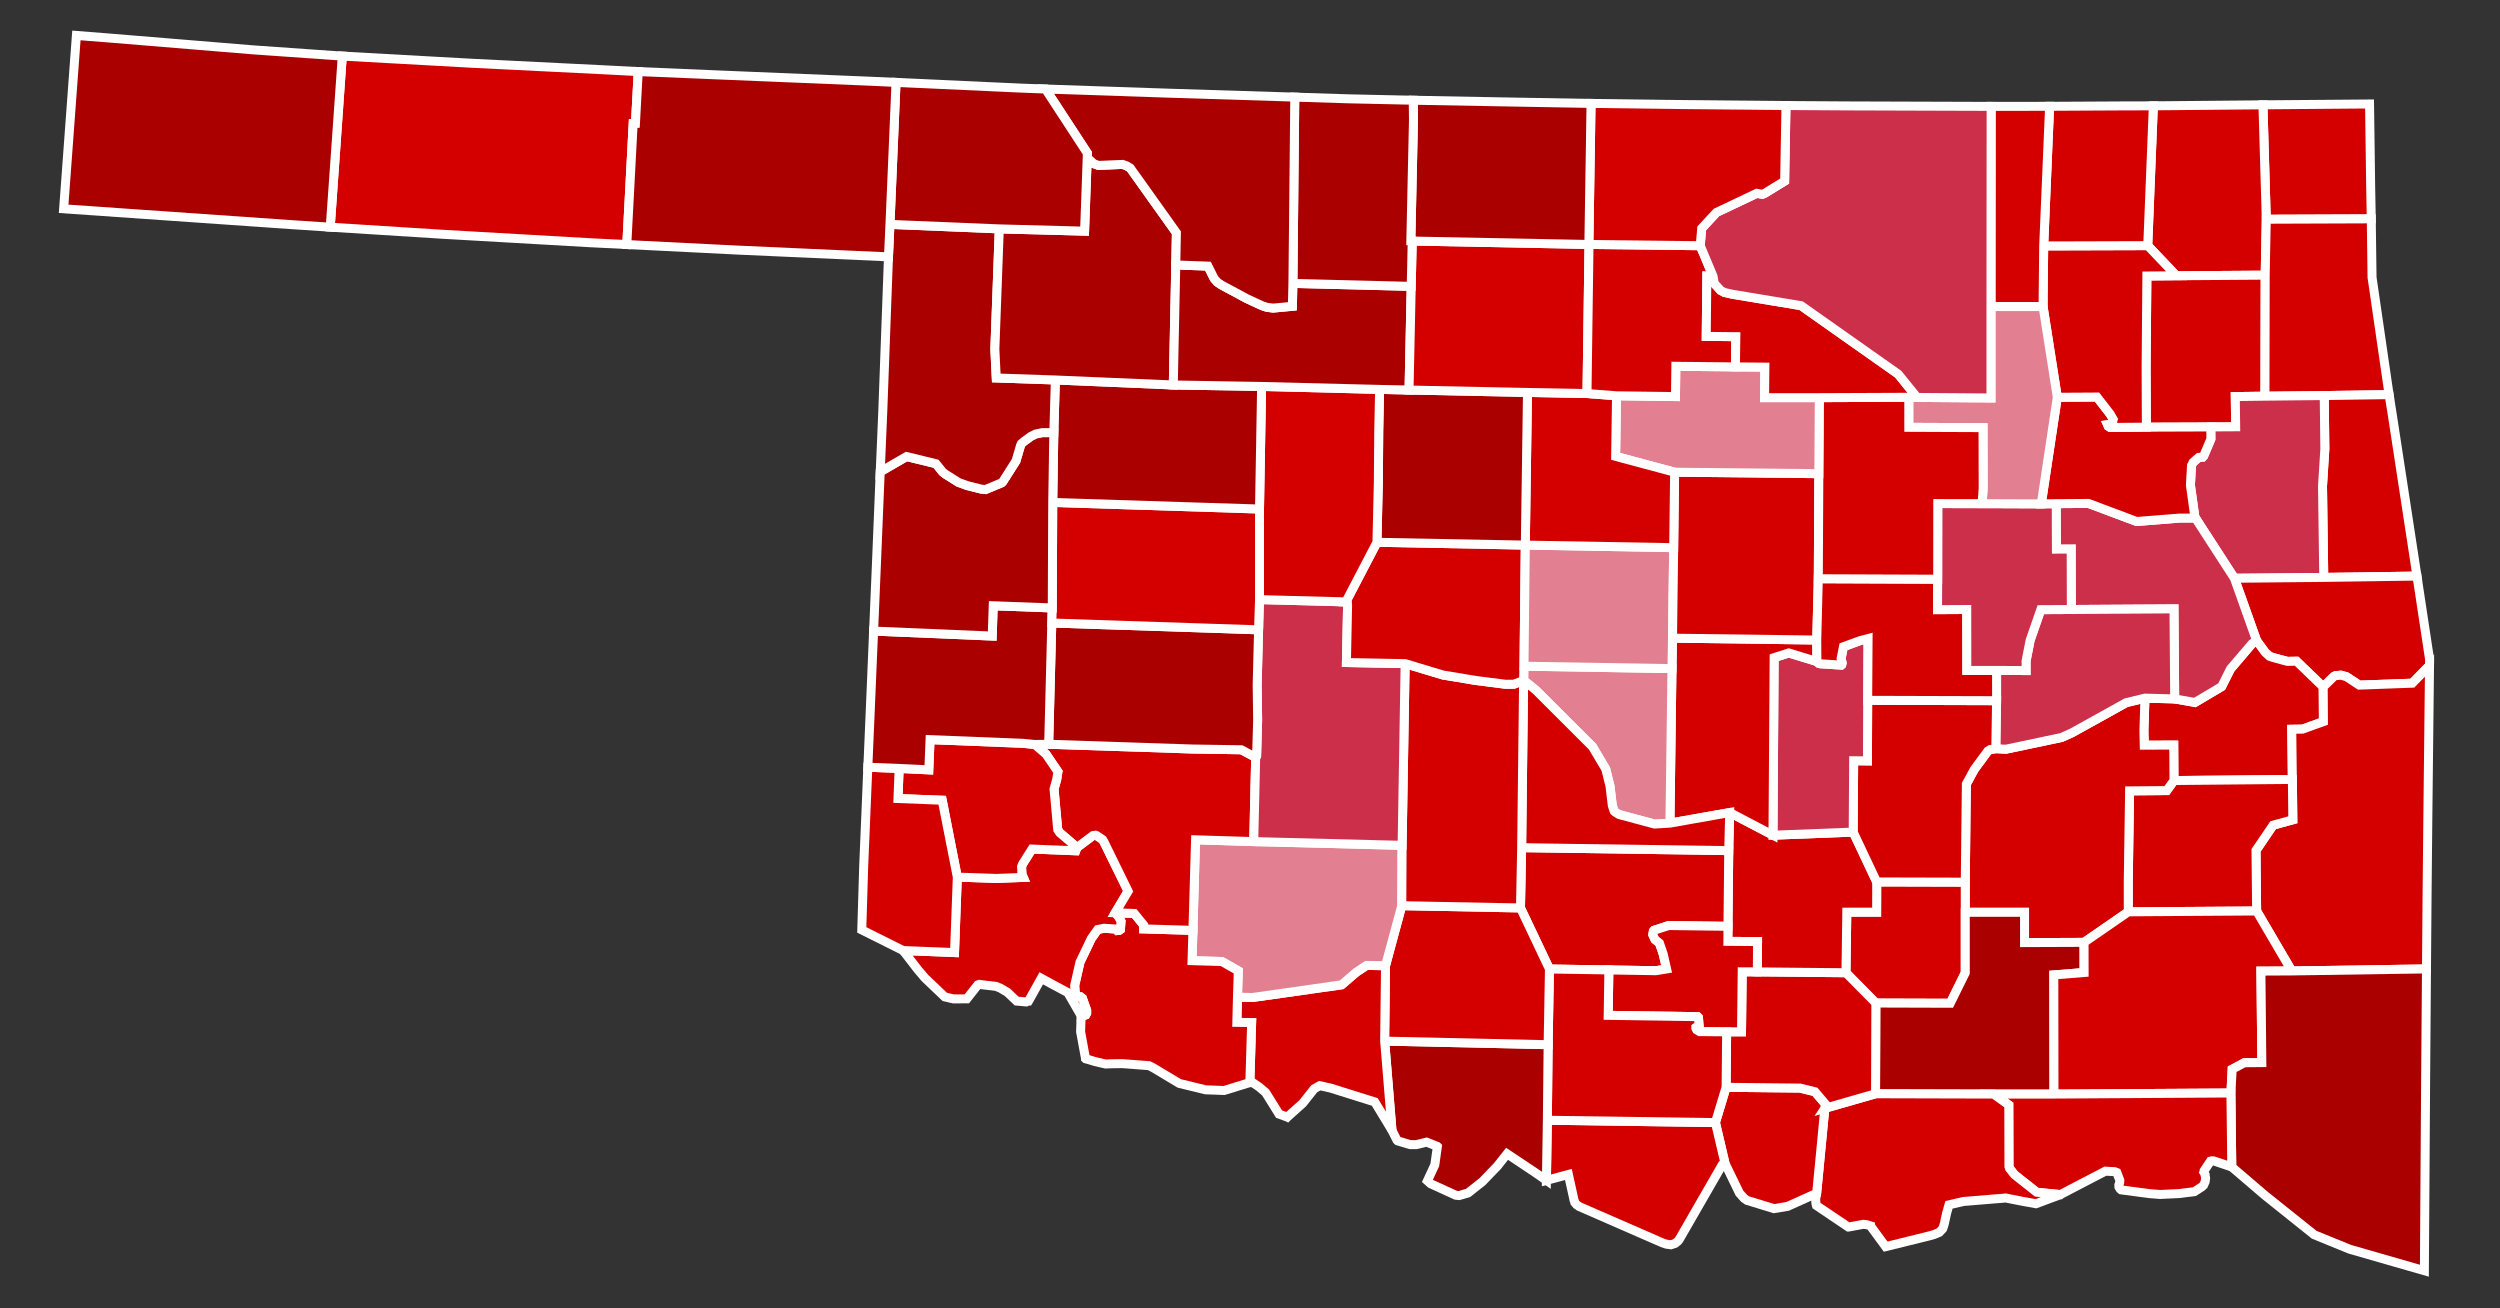<svg version="1.2" baseProfile="tiny-ps" xmlns="http://www.w3.org/2000/svg" viewBox="0 0 321 168" width="321" height="168">
	<rect x="0" y="0" width="321" height="168" fill="#333333" stroke="none"/>
	<title>Oklahoma_Presidential_Election_Results_2016-svg</title>
	<style>
		tspan { white-space:pre }
		.shp0 { fill: #d40000;stroke: #ffffff;stroke-width: 1.154 } 
		.shp1 { fill: #aa0000;stroke: #ffffff;stroke-width: 1.154 } 
		.shp2 { fill: #cc2f4a;stroke: #ffffff;stroke-width: 1.154 } 
		.shp3 { fill: #e27f90;stroke: #ffffff;stroke-width: 1.154 } 
	</style>
	<g id="layer1">
		<path id="OK_Texas" class="shp0" d="M60.54 8.12L77.69 8.97L81.95 9.19L81.59 15.85L81.3 15.86L80.48 31.4L75.84 31.17L56.82 30.08L42.4 29.17L43.95 7.2L60.54 8.12Z" />
		<path id="OK_Cimarron" class="shp1" d="M9.81 4.55L14.25 4.9L32.47 6.4L43.45 7.17L43.95 7.2L42.4 29.17L37.8 28.87L8.17 26.81L9.81 4.55Z" />
		<path id="OK_Ottawa" class="shp0" d="M304.25 13.35L304.39 23.68L304.47 28.1L290.99 28.15L290.56 13.46L304.25 13.35Z" />
		<path id="OK_Craig" class="shp0" d="M288.25 13.48L290.56 13.46L290.99 28.15L290.85 35.33L279.45 35.41L275.77 31.54L276.49 13.59L288.25 13.48Z" />
		<path id="OK_Mayes" class="shp0" d="M290.85 35.33L290.82 50.87L287.01 50.92L287.06 54.8L283.87 54.82L275.59 54.85L275.56 47.09L275.66 35.44L279.45 35.41L290.85 35.33Z" />
		<path id="OK_Delaware" class="shp0" d="M304.47 28.1L304.57 35.62L306.76 50.67L298.43 50.79L290.82 50.87L290.85 35.33L290.99 28.15L304.47 28.1Z" />
		<path id="OK_Adair" class="shp0" d="M298.43 50.79L306.76 50.67L307.18 53.32L310.34 73.97L298.37 74.14L298.21 62.42L298.51 57.64L298.43 50.79Z" />
		<path id="OK_Cherokee" class="shp2" d="M290.82 50.87L298.43 50.79L298.51 57.64L298.21 62.42L298.37 74.14L286.9 74.25L281.9 66.52L281.82 66.39L281.25 62.3L281.39 59.78L281.6 59.36L282.32 58.73L282.81 58.7L282.95 58.55L283.88 56.37L283.87 54.82L287.06 54.8L287.01 50.92L290.82 50.87Z" />
		<path id="OK_Sequoyah" class="shp0" d="M310.34 73.97L311.96 84.67L311.95 85.45L309.74 87.72L302.93 87.97L301.29 86.89L300.56 86.69L299.87 86.76L299.67 86.86L298.3 88.2L294.88 84.9L293.7 84.92L291.94 84.45L291.41 84.27L290.85 83.76L289.75 82.26L286.9 74.25L298.37 74.14L310.34 73.97Z" />
		<path id="OK_Haskell" class="shp0" d="M289.75 82.26L290.85 83.76L291.41 84.27L291.94 84.45L293.7 84.92L294.88 84.9L298.3 88.2L298.33 92.65L295.64 93.62L294.26 93.64L294.34 100.08L279.14 100.22L279.11 95.67L275.32 95.68L275.28 93.79L275.41 89.64L279.23 89.74L281.82 90.2L285.26 88.16L286.4 85.89L289.17 82.64L289.75 82.26Z" />
		<path id="OK_Le_Flore" class="shp0" d="M311.95 85.45L311.73 105.38L311.64 114.53L311.56 124.41L294.26 124.67L289.75 116.97L289.67 109.19L291.87 105.95L294.4 105.26L294.26 93.64L295.64 93.62L298.33 92.65L298.3 88.2L299.67 86.86L299.87 86.76L300.56 86.69L301.29 86.89L302.93 87.97L309.74 87.72L311.95 85.45Z" />
		<path id="OK_Latimer" class="shp0" d="M294.34 100.08L294.4 105.26L291.87 105.95L289.67 109.19L289.75 116.97L273.27 117.08L273.27 113.06L273.44 101.55L278.21 101.51L279.14 100.22L294.34 100.08Z" />
		<path id="OK_Pittsburg" class="shp0" d="M275.41 89.64L275.28 93.79L275.32 95.68L279.11 95.67L279.14 100.22L278.21 101.51L273.44 101.55L273.27 113.06L273.27 117.08L267.59 121L259.95 121.03L259.95 117.14L252.34 117.14L252.34 113.27L252.48 100.67L253.49 98.81L255.24 96.43L255.55 96.24L256.26 96.13L257.56 96.2L264.71 94.69L266.04 94.09L273.01 90.22L275.41 89.64Z" />
		<path id="OK_Coal" class="shp0" d="M252.34 113.27L252.34 124.91L250.41 128.82L240.86 128.79L237.02 124.9L237.13 117.12L240.96 117.12L240.97 113.24L252.34 113.27Z" />
		<path id="OK_Atoka" class="shp1" d="M252.34 117.14L259.95 117.14L259.95 121.03L267.59 121L267.6 124.87L263.71 125.18L263.73 140.48L255.98 140.48L240.82 140.44L240.86 128.79L250.41 128.82L252.34 124.91L252.34 117.14Z" />
		<path id="OK_Pushmataha" class="shp0" d="M273.27 117.08L289.75 116.97L294.26 124.67L290.3 124.69L290.42 136.44L288.16 136.46L286.61 137.29L286.45 140.34L263.73 140.48L263.71 125.18L267.6 124.87L267.59 121L273.27 117.08Z" />
		<path id="OK_McCurtain" class="shp1" d="M294.26 124.67L311.56 124.41L311.45 138.56L311.29 163.16L301.7 160.4L297.14 158.54L290.85 153.51L286.56 149.84L286.45 140.34L286.61 137.29L288.16 136.46L290.42 136.44L290.3 124.69L294.26 124.67Z" />
		<path id="OK_Choctaw" class="shp0" d="M286.45 140.34L286.56 149.84L284.24 149.06L283.98 149.05L283.85 149.11L283.82 149.13L283.8 149.13L283.01 150.32L283 150.38L283 150.46L282.98 150.51L283 150.54L283.14 150.83L283.14 150.9L283.2 151.28L283.14 151.73L282.94 152.18L282.73 152.38L281.76 153.01L281.47 153.05L280.92 153.11L279.86 153.25L279.84 153.25L277.36 153.37L275.98 153.26L272.36 152.78L272.22 152.66L272.07 152.41L272.07 152.38L272.06 152.15L272.17 151.84L272.18 151.54L271.8 150.55L271.52 150.44L270.33 150.38L267.65 151.77L264.58 153.37L264.56 153.39L261.51 153.08L258.66 150.83L258.03 150.03L257.95 149.78L257.93 141.88L255.98 140.48L263.73 140.48L286.45 140.34Z" />
		<path id="OK_Bryan" class="shp0" d="M255.98 140.48L257.93 141.88L257.95 149.78L258.03 150.03L258.66 150.83L261.51 153.08L264.56 153.39L261.42 154.56L259.64 154.24L257.52 153.82L257.02 153.87L256.23 153.93L252.11 154.27L250.25 154.7L249.94 155.79L249.71 156.86L249.69 156.97L249.66 157.09L249.56 157.43L249.46 157.73L249.45 157.76L249.4 157.82L249.06 158.17L249.01 158.23L248.35 158.51L247.59 158.72L242.12 160.07L241.76 159.58L240.17 157.41L240.17 157.4L239.69 157.25L239.25 157.2L237.38 157.55L237.33 157.55L236.99 157.32L233.23 154.79L233.2 154.69L233.16 154.48L233.13 153.93L233.26 153.22L234.31 142.31L240.82 140.44L255.98 140.48Z" />
		<path id="OK_Marshall" class="shp0" d="M221.63 139.61L231.12 139.71L233.04 140.18L234.44 141.83L234.44 142.11L234.31 142.31L233.26 153.22L229.59 154.87L229.56 154.89L227.78 155.19L224.32 154.13L223.95 153.87L223.35 153.2L221.49 149.37L220.26 144.14L221.63 139.61Z" />
		<path id="OK_Johnston" class="shp0" d="M225.64 124.79L237.02 124.9L240.86 128.79L240.82 140.44L234.31 142.31L234.44 142.11L234.44 141.83L233.04 140.18L231.12 139.71L221.63 139.61L221.7 132.49L223.61 132.49L223.7 124.78L225.64 124.79Z" />
		<path id="OK_Pontotoc" class="shp0" d="M237.95 106.84L240.97 113.24L240.96 117.12L237.13 117.12L237.02 124.9L225.64 124.79L225.67 120.9L221.86 120.87L221.87 118.94L221.97 109.22L222.09 104.33L227.65 107.24L237.95 106.84Z" />
		<path id="OK_Garvin" class="shp0" d="M221.97 109.22L221.87 118.94L214.25 118.84L212.38 119.45L212.29 119.56L212.22 120.01L212.5 120.63L213.07 121.09L213.55 122.48L213.99 124.41L212.62 124.64L206.58 124.54L198.95 124.42L195.23 116.58L195.38 108.84L221.97 109.22Z" />
		<path id="OK_Murray" class="shp0" d="M206.58 124.54L212.62 124.64L213.99 124.41L213.55 122.48L213.07 121.09L212.5 120.63L212.22 120.01L212.29 119.56L212.38 119.45L214.25 118.84L221.87 118.94L221.86 120.87L225.67 120.9L225.64 124.79L223.7 124.78L223.61 132.49L221.7 132.49L218.23 132.46L217.85 132.23L217.74 132.01L217.74 131.92L218.16 131.62L218.08 130.65L217.97 130.54L206.49 130.37L206.58 124.54Z" />
		<path id="OK_Love" class="shp0" d="M198.68 143.84L220.26 144.14L221.49 149.37L221.13 149.57L215.62 159.14L215.44 159.37L215.07 159.66L214.55 159.83L213.96 159.75L213.45 159.58L202.77 154.92L202.45 154.7L202.23 154.44L202.23 154.42L202.2 154.34L202.11 154.11L201.38 150.8L198.56 151.56L198.68 143.84Z" />
		<path id="OK_Carter" class="shp0" d="M198.95 124.42L206.58 124.54L206.49 130.37L217.97 130.54L218.08 130.65L218.16 131.62L217.74 131.92L217.74 132.01L217.85 132.23L218.23 132.46L221.7 132.49L221.63 139.61L220.26 144.14L198.68 143.84L198.78 134.14L198.95 124.42Z" />
		<path id="OK_Jefferson" class="shp1" d="M177.79 133.68L198.78 134.14L198.68 143.84L198.56 151.56L197.24 150.64L193.51 148.15L192.26 149.73L190.33 151.73L188.51 153.17L187.36 153.51L186.92 153.47L183.69 151.99L183.28 151.62L184.23 149.57L184.56 147.21L184.54 147.19L183.18 146.65L181.91 146.96L181.86 146.97L181.07 146.97L179.52 146.51L179.46 146.49L179.37 146.4L178.73 145.13L177.79 133.68Z" />
		<path id="OK_Stephens" class="shp0" d="M195.23 116.58L198.95 124.42L198.78 134.14L177.79 133.68L177.9 124L179.99 116.29L195.23 116.58Z" />
		<path id="OK_Cotton" class="shp0" d="M158.89 128.03L160.81 128.08L164.62 127.54L172.26 126.45L174.18 124.81L175.46 123.96L177.9 124L177.79 133.68L178.73 145.13L176.52 141.49L170.85 139.71L169.45 139.4L168.74 139.8L167.27 141.66L165.32 143.41L165.29 143.44L165.27 143.43L164.23 143.05L162.5 140.27L161.66 139.56L160.86 139.02L160.48 139L160.71 131.3L158.81 131.27L158.89 128.03Z" />
		<path id="OK_Comanche" class="shp3" d="M160.98 108.06L180.03 108.54L179.99 116.29L177.9 124L175.46 123.96L174.18 124.81L172.26 126.45L164.62 127.54L160.81 128.08L158.89 128.03L159 124.66L156.89 123.46L153.06 123.35L153.17 119.46L153.51 107.83L160.98 108.06Z" />
		<path id="OK_Tillman" class="shp0" d="M153.17 119.46L153.06 123.35L156.89 123.46L159 124.66L158.89 128.03L158.81 131.27L160.71 131.3L160.48 139L157.17 140.02L154.78 139.93L151.42 139.11L148.05 137.09L147.53 136.83L147.49 136.83L144.12 136.57L142.65 136.59L141.97 136.62L140.61 136.31L139.87 136.08L139.4 135.95L139.38 135.93L139.38 135.91L138.75 132.48L138.78 131.51L138.83 130.49L139.4 130.32L139.53 130.08L139.53 129.72L138.98 128.18L138.75 128L138.25 128.06L138.05 127.39L137.99 126.53L138.67 123.54L140.13 120.5L140.95 119.35L141.76 119.19L143.29 119.29L143.46 119.48L143.72 119.45L143.86 119.35L143.94 118.3L143.66 117.78L143.2 117.2L145.64 117.29L146.85 118.78L146.84 119.27L153.17 119.46Z" />
		<path id="OK_Jackson" class="shp0" d="M138.29 108.82L140.33 107.29L140.67 107.24L140.81 107.29L141.57 107.8L141.74 108.08L144.85 114.43L143.2 117.2L143.66 117.78L143.94 118.3L143.86 119.35L143.72 119.45L143.46 119.48L143.29 119.29L141.76 119.19L140.95 119.35L140.13 120.5L138.67 123.54L137.99 126.53L138.05 127.39L138.25 128.06L138.75 128L138.98 128.18L139.53 129.72L139.53 130.08L139.4 130.32L138.83 130.49L138.83 130.44L137.11 127.45L135.29 126.48L133.7 125.61L132.14 128.41L132.12 128.45L132.07 128.53L132.04 128.53L131.77 128.65L130.54 128.54L129.35 127.41L128.45 126.88L127.89 126.65L126.16 126.45L125.75 126.39L125.55 126.46L124.14 128.25L122.73 128.26L122.42 128.26L121.31 128L118.77 125.58L117.85 124.5L115.96 122.05L122.56 122.31L122.92 112.62L127.95 112.79L131.39 112.66L131.22 112.26L131.17 111.28L131.3 110.94L132.51 109.02L138.13 109.24L138.29 108.82Z" />
		<path id="OK_Kiowa" class="shp0" d="M132.86 95.59L134.65 95.56L153.03 96.17L159.38 96.27L161.23 97.25L160.98 108.06L153.51 107.83L153.17 119.46L146.84 119.27L146.85 118.78L145.64 117.29L143.2 117.2L144.85 114.43L141.74 108.08L141.57 107.8L140.81 107.29L140.67 107.24L140.33 107.29L138.29 108.82L136.07 106.92L135.81 106.54L135.34 101.31L135.68 100.1L135.84 99.09L134.31 96.83L132.86 95.59Z" />
		<path id="OK_Greer" class="shp0" d="M115.45 98.67L119.26 98.85L119.42 94.97L131.33 95.44L132.86 95.59L134.31 96.83L135.84 99.09L135.68 100.1L135.34 101.31L135.81 106.54L136.07 106.92L138.29 108.82L138.13 109.24L132.51 109.02L131.3 110.94L131.17 111.28L131.22 112.26L131.39 112.66L127.95 112.79L122.92 112.62L120.98 102.75L115.3 102.53L115.45 98.67Z" />
		<path id="OK_Harmon" class="shp0" d="M111.43 98.51L115.45 98.67L115.3 102.53L120.98 102.75L122.92 112.62L122.56 122.31L115.96 122.05L110.65 119.4L110.9 111.16L111.43 98.51Z" />
		<path id="OK_Muskogee" class="shp2" d="M264.02 64.67L268.16 64.64L274.34 66.96L279.86 66.52L281.9 66.52L286.9 74.25L289.75 82.26L289.17 82.64L286.4 85.89L285.26 88.16L281.82 90.2L279.23 89.74L279.14 78.18L265.96 78.26L265.94 70.5L264.04 70.51L264.02 64.67Z" />
		<path id="OK_McIntosh" class="shp2" d="M265.96 78.26L279.14 78.18L279.23 89.74L275.41 89.64L273.01 90.22L266.04 94.09L264.71 94.69L257.56 96.2L256.26 96.13L256.36 89.97L256.36 86.08L260.15 86.1L260.15 84.86L260.67 82.21L262.04 78.28L265.96 78.26Z" />
		<path id="OK_Hughes" class="shp0" d="M239.81 89.92L256.36 89.97L256.26 96.13L255.55 96.24L255.24 96.43L253.49 98.81L252.48 100.67L252.34 113.27L240.97 113.24L237.95 106.84L238.01 97.68L239.78 97.7L239.81 89.92Z" />
		<path id="OK_Seminole" class="shp2" d="M233.29 84.94L233.52 85.17L233.74 85.23L236.42 85.4L236.48 85.35L236.53 85.12L236.4 84.56L236.7 83.04L238.8 82.27L239.86 81.99L239.81 89.92L239.78 97.7L238.01 97.68L237.95 106.84L227.65 107.24L227.8 84.44L229.68 83.84L233.29 84.94Z" />
		<path id="OK_Pottawatomie" class="shp0" d="M214.75 81.94L233.27 82.18L233.29 84.94L229.68 83.84L227.8 84.44L227.65 107.24L222.09 104.33L214.42 105.69L214.68 85.85L214.75 81.94Z" />
		<path id="OK_Cleveland" class="shp3" d="M195.68 85.54L214.68 85.85L214.42 105.69L212.45 105.81L207.9 104.59L207.44 104.31L207.25 104.14L207.02 103.43L206.72 100.92L206.18 98.75L204.48 95.88L197.21 88.62L195.63 87.34L195.68 85.54Z" />
		<path id="OK_McClain" class="shp0" d="M195.63 87.34L197.21 88.62L204.48 95.88L206.18 98.75L206.72 100.92L207.02 103.43L207.25 104.14L207.44 104.31L207.9 104.59L212.45 105.81L214.42 105.69L222.09 104.33L221.97 109.22L195.38 108.84L195.63 87.38L195.63 87.34Z" />
		<path id="OK_Grady" class="shp0" d="M180.42 85.21L185.27 86.67L189.48 87.37L193.32 87.86L194.38 87.85L195.63 87.38L195.38 108.84L195.23 116.58L179.99 116.29L180.03 108.54L180.42 85.21Z" />
		<path id="OK_Caddo" class="shp2" d="M172.81 77.28L173 77.28L173.03 77.76L172.88 85.07L180.42 85.21L180.03 108.54L160.98 108.06L161.23 97.25L161.35 97.06L161.48 92.49L161.42 87.91L161.6 80.87L161.72 76.99L172.81 77.28Z" />
		<path id="OK_Canadian" class="shp0" d="M176.8 69.63L195.85 69.99L195.68 85.54L195.63 87.34L195.63 87.38L194.38 87.85L193.32 87.86L189.48 87.37L185.27 86.67L180.42 85.21L172.88 85.07L173.03 77.76L173 77.28L172.81 77.28L176.8 69.63Z" />
		<path id="OK_Oklahoma" class="shp3" d="M195.85 69.99L214.9 70.32L214.75 81.94L214.68 85.85L195.68 85.54L195.85 69.99Z" />
		<path id="OK_Lincoln" class="shp0" d="M233.54 60.82L233.47 74.31L233.27 82.18L214.75 81.94L214.9 70.32L215.02 60.63L233.54 60.82Z" />
		<path id="OK_Okfuskee" class="shp0" d="M248.8 74.37L248.78 78.28L252.53 78.26L252.54 86.08L256.36 86.08L256.36 89.97L239.81 89.92L239.86 81.99L238.8 82.27L236.7 83.04L236.4 84.56L236.53 85.12L236.48 85.35L236.42 85.4L233.74 85.23L233.52 85.17L233.29 84.94L233.27 82.18L233.47 74.31L248.8 74.37Z" />
		<path id="OK_Okmulgee" class="shp2" d="M264.02 64.67L264.04 70.51L265.94 70.5L265.96 78.26L262.04 78.28L260.67 82.21L260.15 84.86L260.15 86.1L256.36 86.08L252.54 86.08L252.53 78.26L248.78 78.28L248.8 74.37L248.81 64.66L254.5 64.67L262.1 64.7L264.02 64.67Z" />
		<path id="OK_Wagoner" class="shp0" d="M275.59 54.85L283.87 54.82L283.88 56.37L282.95 58.55L282.81 58.7L282.32 58.73L281.6 59.36L281.39 59.78L281.25 62.3L281.82 66.39L281.9 66.52L279.86 66.52L274.34 66.96L268.16 64.64L264.02 64.67L262.1 64.7L264.16 51.01L269.25 50.98L270.95 53.17L271.34 53.86L271.18 54.47L270.62 54.54L270.71 54.74L270.93 54.88L275.59 54.85Z" />
		<path id="OK_Rogers" class="shp0" d="M262.41 31.58L275.77 31.54L279.45 35.41L275.66 35.44L275.56 47.09L275.59 54.85L270.93 54.88L270.71 54.74L270.62 54.54L271.18 54.47L271.34 53.86L270.95 53.17L269.25 50.98L264.16 51.01L262.33 39.36L262.41 31.58Z" />
		<path id="OK_Nowata" class="shp0" d="M272.46 13.6L276.49 13.59L275.77 31.54L262.41 31.58L263.17 13.65L272.46 13.6Z" />
		<path id="OK_Washington" class="shp0" d="M256.94 13.66L263.17 13.65L262.41 31.58L262.33 39.36L255.64 39.36L255.66 13.66L256.94 13.66Z" />
		<path id="OK_Tulsa" class="shp3" d="M255.64 39.36L262.33 39.36L264.16 51.01L262.1 64.7L254.5 64.67L254.64 62.69L254.62 54.91L245.09 54.87L245.09 51.01L246.15 51.03L255.64 51.1L255.64 39.36Z" />
		<path id="OK_Creek" class="shp0" d="M233.6 51.06L245.09 51.01L245.09 54.87L254.62 54.91L254.64 62.69L254.5 64.67L248.81 64.66L248.8 74.37L233.47 74.31L233.54 60.82L233.6 51.06Z" />
		<path id="OK_Payne" class="shp3" d="M222.83 47.11L226.61 47.14L226.57 51.06L233.6 51.06L233.54 60.82L215.02 60.63L207.45 58.6L207.56 50.82L215.13 50.92L215.18 47.03L222.83 47.11Z" />
		<path id="OK_Logan" class="shp0" d="M196.13 50.39L203.77 50.53L207.56 50.82L207.45 58.6L215.02 60.63L214.9 70.32L195.85 69.99L196.13 50.39Z" />
		<path id="OK_Kingfisher" class="shp1" d="M177.14 50L180.92 50.08L196.13 50.39L195.85 69.99L176.8 69.63L176.98 61.88L177.03 55.42L177.14 50Z" />
		<path id="OK_Blaine" class="shp0" d="M161.99 49.62L177.14 50L177.03 55.42L176.98 61.88L176.8 69.63L172.81 77.28L161.72 76.99L161.72 65.36L161.99 49.62Z" />
		<path id="OK_Washita" class="shp1" d="M161.6 80.87L161.42 87.91L161.48 92.49L161.35 97.06L161.23 97.25L159.38 96.27L153.03 96.17L134.65 95.56L135.05 79.99L161.6 80.87Z" />
		<path id="OK_Beckham" class="shp1" d="M135.11 78.06L135.05 79.99L134.65 95.56L132.86 95.59L131.33 95.44L119.42 94.97L119.26 98.85L115.45 98.67L111.43 98.51L111.72 91.72L112.17 81.03L127.4 81.67L127.53 77.78L135.11 78.06Z" />
		<path id="OK_Custer" class="shp0" d="M135.17 64.51L161.72 65.36L161.72 76.99L161.6 80.87L135.05 79.99L135.11 78.06L135.17 64.51Z" />
		<path id="OK_Dewey" class="shp1" d="M150.65 49.43L161.99 49.62L161.72 65.36L135.17 64.51L135.31 55.55L135.51 48.79L150.65 49.43Z" />
		<path id="OK_Roger_Mills" class="shp1" d="M135.31 55.55L135.17 64.51L135.11 78.06L127.53 77.78L127.4 81.67L112.17 81.03L112.54 72.26L113.02 60.58L116.4 58.62L120.18 59.54L121.03 60.6L121.34 60.85L123.09 61.95L124.2 62.35L125.98 62.8L126.53 62.86L128.62 61.99L128.74 61.88L130.45 59.19L131.05 57.16L131.14 56.97L131.49 56.67L132.37 56.03L132.97 55.73L133.84 55.55L135.31 55.55Z" />
		<path id="OK_Ellis" class="shp1" d="M128.31 29.39L127.74 44.83L127.92 48.53L135.51 48.79L135.31 55.55L133.84 55.55L132.97 55.73L132.37 56.03L131.49 56.67L131.14 56.97L131.05 57.16L130.45 59.19L128.74 61.88L128.62 61.99L126.53 62.86L125.98 62.8L124.2 62.35L123.09 61.95L121.34 60.85L121.03 60.6L120.18 59.54L116.4 58.62L113.02 60.58L113.35 52.79L114.08 32.98L114.27 28.81L128.31 29.39Z" />
		<path id="OK_Woodward" class="shp1" d="M128.31 29.39L139.26 29.68L139.62 19.67L139.65 20.31L140.45 21.02L141.04 21.24L144.14 21.11L144.61 21.27L145.12 21.57L151.05 29.89L150.97 34.02L150.65 49.43L135.51 48.79L127.92 48.53L127.74 44.83L128.31 29.39Z" />
		<path id="OK_Major" class="shp1" d="M181.2 36.77L180.92 50.08L177.14 50L161.99 49.62L150.65 49.43L150.97 34.02L155.1 34.17L155.9 35.77L156.3 36.23L156.83 36.59L160.08 38.34L162.02 39.24L162.67 39.46L163.47 39.56L165.94 39.33L166.01 36.39L181.2 36.77Z" />
		<path id="OK_Garfield" class="shp0" d="M204.01 31.39L204.03 31.39L203.77 50.53L196.13 50.39L180.92 50.08L181.2 36.77L181.33 30.95L204.01 31.39Z" />
		<path id="OK_Noble" class="shp0" d="M218.31 31.55L219.95 35.46L219.16 35.44L219.08 43.19L222.88 43.23L222.83 47.11L215.18 47.03L215.13 50.92L207.56 50.82L203.77 50.53L204.03 31.39L218.31 31.55Z" />
		<path id="OK_Pawnee" class="shp0" d="M222.83 47.11L222.88 43.23L219.08 43.19L219.16 35.44L219.95 35.46L220.11 36.39L220.93 37.29L221.41 37.55L222.43 37.78L231.26 39.25L243.73 48.04L246.15 51.03L245.09 51.01L233.6 51.06L226.57 51.06L226.61 47.14L222.83 47.11Z" />
		<path id="OK_Osage" class="shp2" d="M229.32 13.55L237.21 13.6L255.66 13.66L255.64 39.36L255.64 51.1L246.15 51.03L243.73 48.04L231.26 39.25L222.43 37.78L221.41 37.55L220.93 37.29L220.11 36.39L219.95 35.46L218.31 31.55L218.5 29.32L220.39 27.28L225.58 24.82L226.27 24.95L226.53 24.86L229.15 23.25L229.32 13.55Z" />
		<path id="OK_Kay" class="shp0" d="M204.29 13.28L215.35 13.42L229.32 13.55L229.15 23.25L226.53 24.86L226.27 24.95L225.58 24.82L220.39 27.28L218.5 29.32L218.31 31.55L204.03 31.39L204.01 31.39L204.29 13.28Z" />
		<path id="OK_Grant" class="shp1" d="M192.35 13.07L204.29 13.28L204.01 31.39L181.33 30.95L181.15 30.94L181.49 15.38L181.46 12.87L192.35 13.07Z" />
		<path id="OK_Alfalfa" class="shp1" d="M173.2 12.69L181.46 12.87L181.49 15.38L181.15 30.94L181.33 30.95L181.2 36.77L166.01 36.39L166.25 12.47L173.2 12.69Z" />
		<path id="OK_Woods" class="shp1" d="M134.24 11.43L150.23 11.97L166.25 12.47L166.01 36.39L165.94 39.33L163.47 39.56L162.67 39.46L162.02 39.24L160.08 38.34L156.83 36.59L156.3 36.23L155.9 35.77L155.1 34.17L150.97 34.02L151.05 29.89L145.12 21.57L144.61 21.27L144.14 21.11L141.04 21.24L140.45 21.02L139.65 20.31L139.62 19.67L134.24 11.43Z" />
		<path id="OK_Harper" class="shp1" d="M115.05 10.58L131.25 11.32L134.24 11.43L139.62 19.67L139.26 29.68L128.31 29.39L114.27 28.81L115.05 10.58Z" />
		<path id="OK_Beaver" class="shp1" d="M81.95 9.19L92.9 9.65L112 10.44L115.05 10.58L114.27 28.81L114.08 32.98L94.9 32.12L80.48 31.4L81.3 15.86L81.59 15.85L81.95 9.19Z" />
	</g>
</svg>